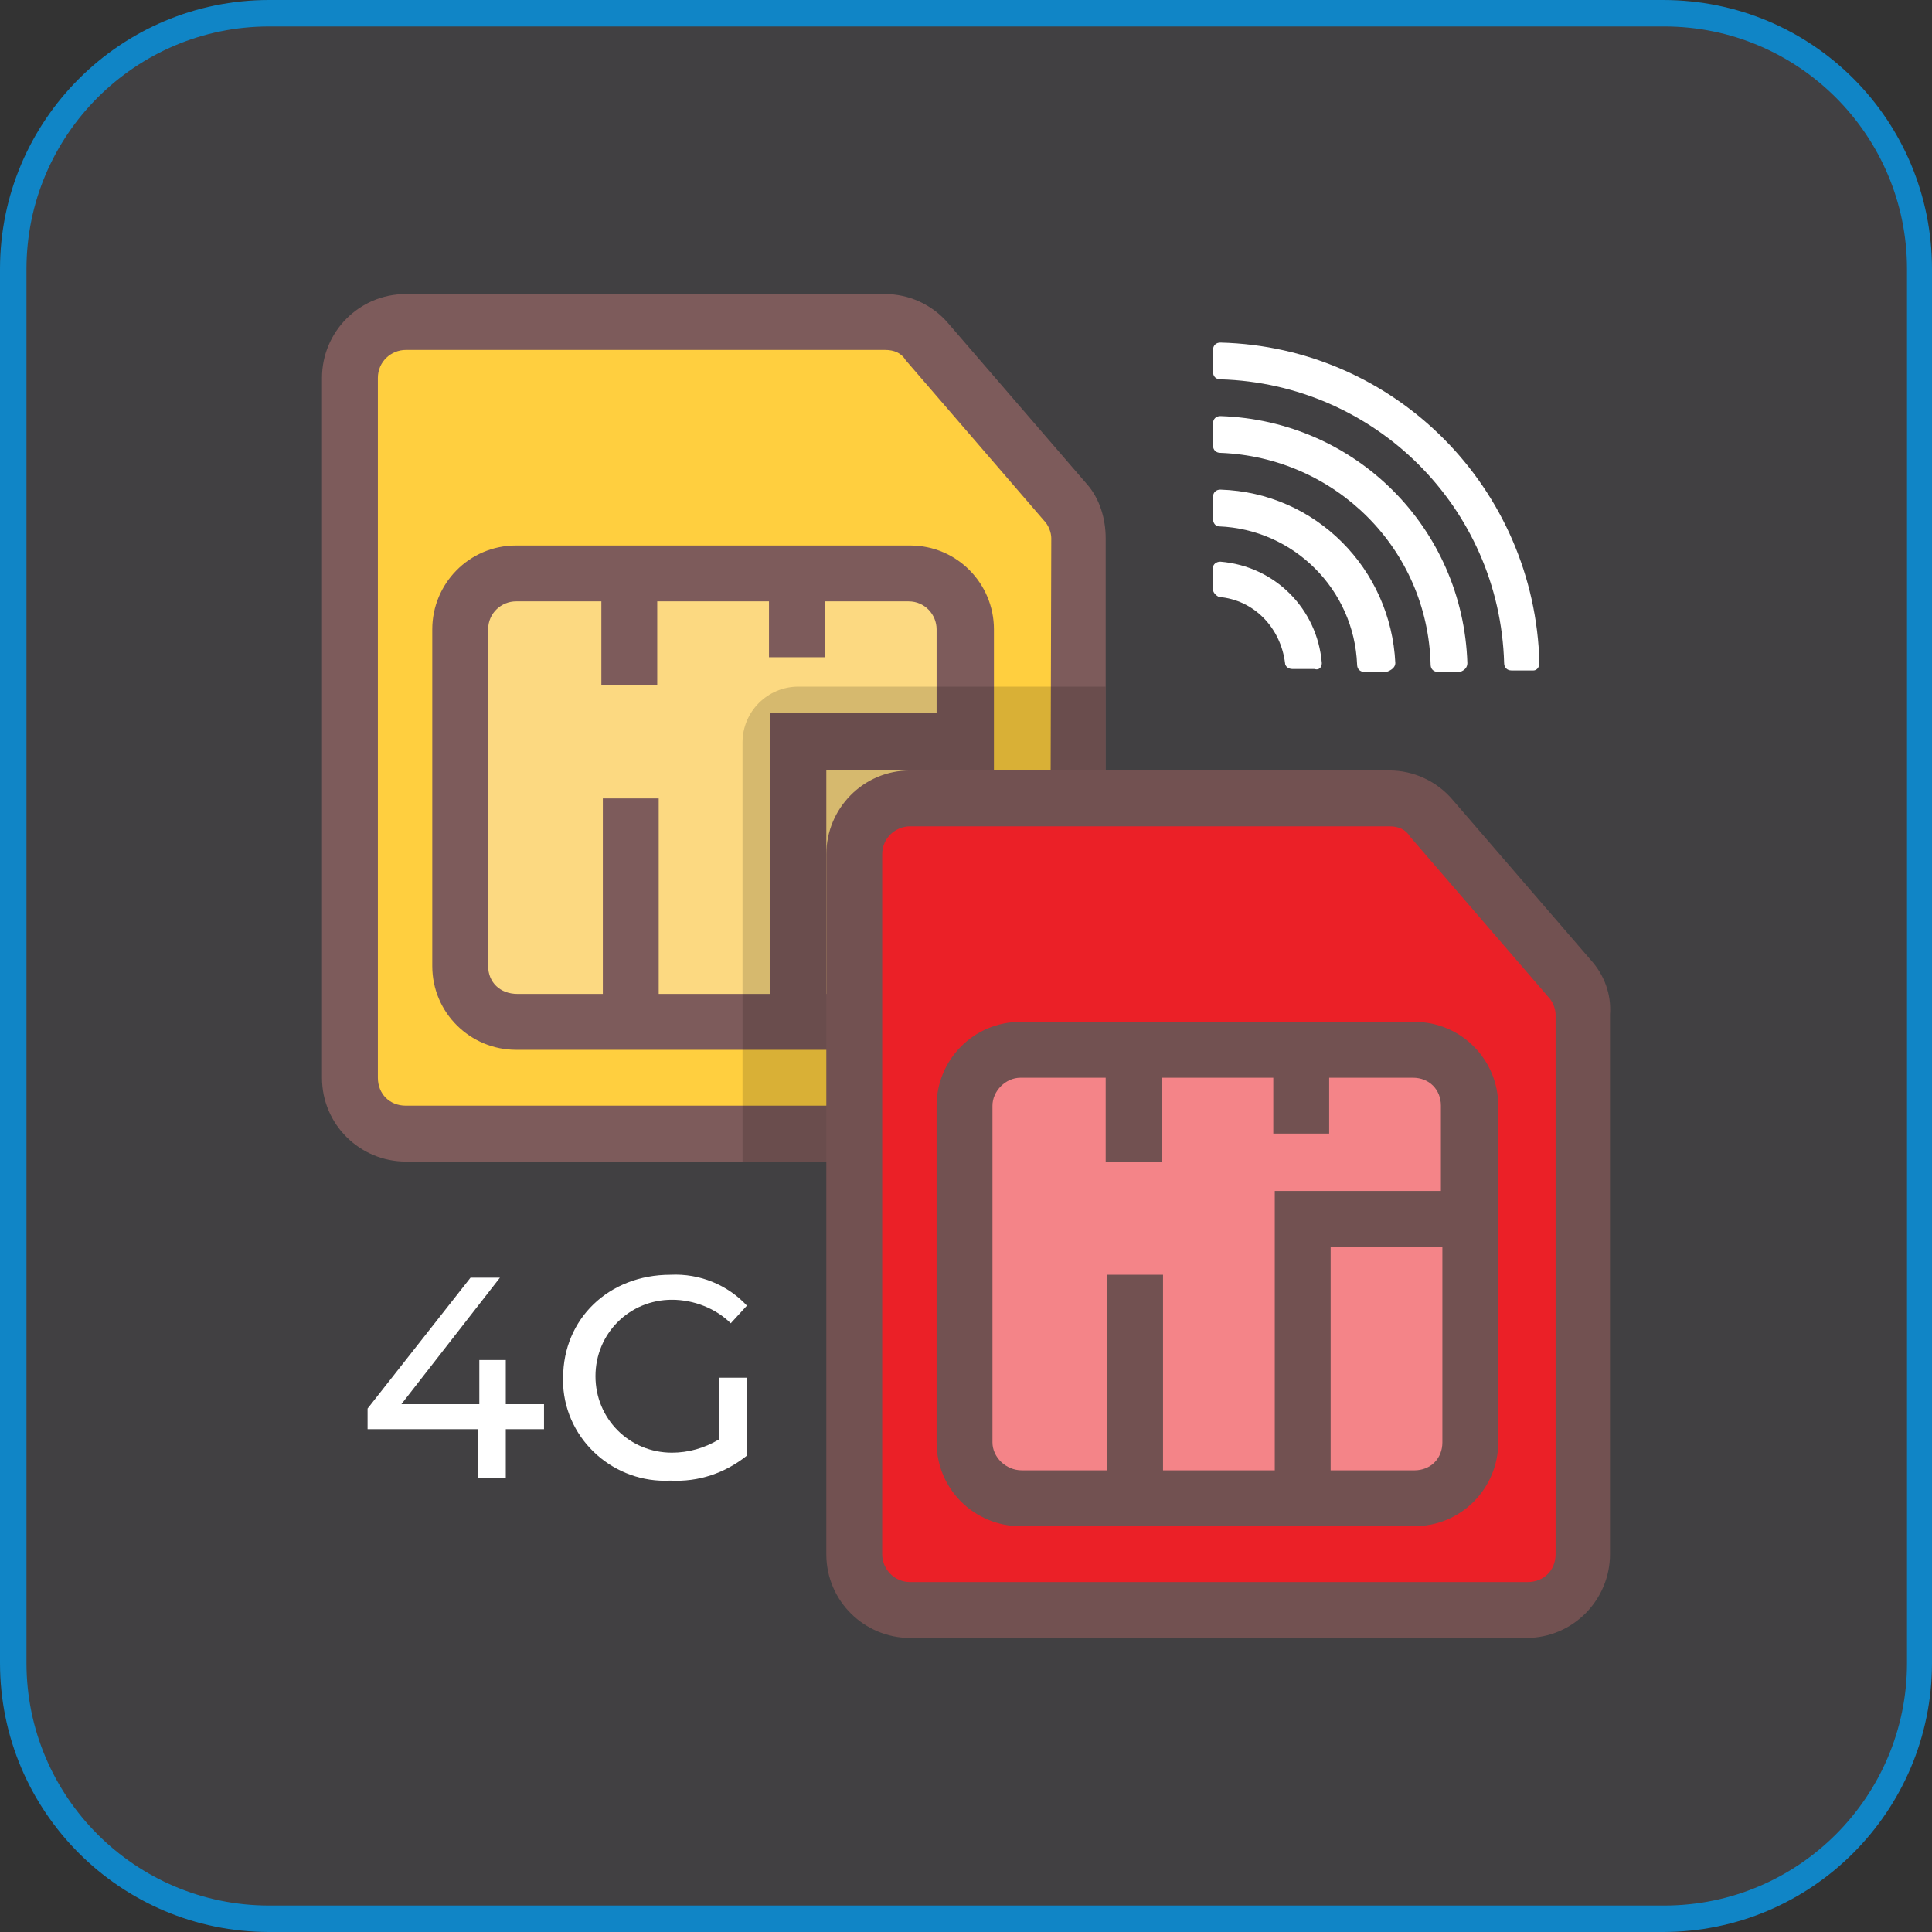 <?xml version="1.0" encoding="utf-8"?>
<!-- Generator: Adobe Illustrator 22.0.1, SVG Export Plug-In . SVG Version: 6.00 Build 0)  -->
<svg version="1.1" id="Layer_1" xmlns="http://www.w3.org/2000/svg" xmlns:xlink="http://www.w3.org/1999/xlink" x="0px" y="0px"
	 viewBox="0 0 131.4 131.4" style="enable-background:new 0 0 131.4 131.4;" xml:space="preserve">
<rect x="0" y="0" width="131.4" height="131.4" fill="#333333" stroke="none"/>
<style type="text/css">
	.st0{fill:#414042;}
	.st1{fill:#1085C6;}
	.st2{fill:#FFCF3F;}
	.st3{fill:#FCD981;}
	.st4{fill:#7D5B5B;}
	.st5{clip-path:url(#SVGID_2_);}
	.st6{opacity:0.15;}
	.st7{fill:#EB2027;}
	.st8{fill:#F48488;}
	.st9{fill:#725151;}
	.st10{fill:#FFFFFF;}
</style>
<title>iconedualchip4G</title>
<g>
	<g id="DUAL_CHIP">
		<path class="st0" d="M18.3,0.9h94.9c9.6,0,17.4,7.8,17.4,17.4v94.9c0,9.6-7.8,17.4-17.4,17.4H18.3c-9.6,0-17.4-7.8-17.4-17.4V18.3
			C0.9,8.7,8.7,0.9,18.3,0.9z"/>
		<path class="st1" d="M113.2,1.8c9.1,0,16.5,7.4,16.5,16.5v94.8c0,9.1-7.4,16.5-16.5,16.5H18.3c-9.1,0-16.5-7.4-16.5-16.5V18.3
			c0-9.1,7.4-16.5,16.5-16.5H113.2 M113.1,0H18.3C8.2,0,0,8.2,0,18.3v94.8c0,10.1,8.2,18.3,18.3,18.3c0,0,0,0,0,0h94.8
			c10.1,0,18.3-8.2,18.3-18.3v0V18.3C131.4,8.2,123.3,0,113.1,0C113.2,0,113.2,0,113.1,0z"/>
		<path class="st2" d="M72.4,34.1L63,23.2c-0.7-0.8-1.8-1.3-2.9-1.3H27.6c-2.1,0-3.8,1.7-3.8,3.8v47.7c0,2.1,1.7,3.8,3.8,3.8h41.9
			c2.1,0,3.8-1.7,3.8-3.8V36.6C73.3,35.7,73,34.8,72.4,34.1z"/>
		<path class="st3" d="M35.1,39h26.8c2.1,0,3.8,1.7,3.8,3.8c0,0,0,0,0,0v22.9c0,2.1-1.7,3.8-3.8,3.8c0,0,0,0,0,0H35.1
			c-2.1,0-3.8-1.7-3.8-3.8V42.8C31.3,40.7,33,39,35.1,39C35.1,39,35.1,39,35.1,39z"/>
		<path class="st4" d="M73.9,32.9L64.5,22c-1.1-1.3-2.7-2-4.3-2H27.6c-3.2,0-5.7,2.6-5.7,5.7v47.6c0,3.2,2.6,5.7,5.7,5.7h41.9
			c3.2,0,5.7-2.6,5.7-5.7V36.6C75.2,35.3,74.8,33.9,73.9,32.9z M71.4,73.3c0,1-0.9,1.9-1.9,1.9c0,0,0,0,0,0H27.6
			c-1.1,0-1.9-0.8-1.9-1.9V25.7c0-1.1,0.9-1.9,1.9-1.9h32.6c0.6,0,1.1,0.2,1.4,0.7L71,35.4c0.3,0.3,0.5,0.8,0.5,1.2L71.4,73.3z"/>
		<path class="st4" d="M61.9,37.1H35.1c-3.2,0-5.7,2.6-5.7,5.7v22.9c0,3.2,2.6,5.7,5.7,5.7h26.8c3.2,0,5.7-2.6,5.7-5.7V42.8
			C67.6,39.7,65.1,37.1,61.9,37.1z M33.2,65.7V42.8c0-1.1,0.9-1.9,1.9-1.9h5.8v5.7h3.8v-5.7h7.6v3.8h3.8v-3.8h5.7
			c1.1,0,1.9,0.9,1.9,1.9v5.7H52.4v19.1h-7.6V54.3h-3.8v13.3h-5.8C34,67.6,33.2,66.8,33.2,65.7z M61.9,67.6h-5.7V52.4h7.6v13.3
			C63.8,66.8,63,67.6,61.9,67.6z"/>
		<g>
			<defs>
				<path id="SVGID_1_" d="M73.9,32.9L64.5,22c-1.1-1.3-2.7-2-4.3-2H27.6c-3.2,0-5.7,2.6-5.7,5.7v47.6c0,3.2,2.6,5.7,5.7,5.7h41.9
					c3.2,0,5.7-2.6,5.7-5.7V36.6C75.2,35.3,74.8,33.9,73.9,32.9z"/>
			</defs>
			<clipPath id="SVGID_2_">
				<use xlink:href="#SVGID_1_"  style="overflow:visible;"/>
			</clipPath>
			<g class="st5">
				<g class="st6">
					<path d="M99.1,58.9L89.7,48c-0.7-0.8-1.8-1.3-2.9-1.3H54.3c-2.1,0-3.8,1.7-3.8,3.8v47.6c0,2.1,1.7,3.8,3.8,3.8h41.9
						c2.1,0,3.8-1.7,3.8-3.8V61.4C100,60.5,99.7,59.6,99.1,58.9L99.1,58.9z"/>
				</g>
			</g>
		</g>
		<path class="st7" d="M106.7,66.6l-9.4-10.9c-0.7-0.8-1.8-1.3-2.9-1.3H61.9c-2.1,0-3.8,1.7-3.8,3.8c0,0,0,0,0,0v47.7
			c0,2.1,1.7,3.8,3.8,3.8c0,0,0,0,0,0h41.9c2.1,0,3.8-1.7,3.8-3.8V69C107.7,68.1,107.3,67.2,106.7,66.6L106.7,66.6z"/>
		<path class="st8" d="M69.4,71.4h26.8c2.1,0,3.8,1.7,3.8,3.8v22.9c0,2.1-1.7,3.8-3.8,3.8H69.4c-2.1,0-3.8-1.7-3.8-3.8V75.2
			C65.6,73.1,67.3,71.4,69.4,71.4z"/>
		<path class="st9" d="M108.2,65.3l-9.4-10.9c-1.1-1.3-2.7-2-4.3-2H61.9c-3.2,0-5.7,2.6-5.7,5.7v47.6c0,3.2,2.6,5.7,5.7,5.7h41.9
			c3.2,0,5.7-2.6,5.7-5.7V69C109.6,67.6,109.1,66.3,108.2,65.3L108.2,65.3z M105.8,105.7c0,1.1-0.8,1.9-1.9,1.9H61.9
			c-1.1,0-1.9-0.9-1.9-1.9V58.1c0-1.1,0.9-1.9,1.9-1.9h32.6c0.6,0,1.1,0.2,1.4,0.7l9.4,10.9c0.3,0.3,0.5,0.8,0.5,1.2V105.7z"/>
		<path class="st9" d="M96.2,69.5H69.4c-3.2,0-5.7,2.6-5.7,5.7v22.9c0,3.2,2.6,5.7,5.7,5.7h26.8c3.2,0,5.7-2.6,5.7-5.7V75.2
			C101.9,72.1,99.4,69.5,96.2,69.5z M67.5,98.1V75.2c0-1,0.9-1.9,1.9-1.9l0,0h5.8v5.7h3.8v-5.7h7.6v3.8h3.8v-3.8h5.7
			c1.1,0,1.9,0.8,1.9,1.9V81H86.7v19h-7.6V86.7h-3.8V100h-5.8C68.4,100,67.5,99.1,67.5,98.1L67.5,98.1L67.5,98.1z M96.2,100h-5.7
			V84.8h7.6v13.3C98.1,99.2,97.3,100,96.2,100L96.2,100z"/>
		<path class="st10" d="M37,97.2h-2.6v3.3h-1.9v-3.3H25v-1.4l7-8.9h2l-6.7,8.6h5.3v-3h1.8v3H37V97.2z"/>
		<path class="st10" d="M48.9,93.7h1.9V99c-1.5,1.2-3.3,1.8-5.2,1.7c-3.8,0.2-7.1-2.7-7.3-6.5c0-0.2,0-0.3,0-0.5c0-4,3.1-7,7.3-7
			c2-0.1,3.9,0.7,5.2,2.1L49.7,90c-1-1-2.5-1.6-4-1.6c-2.9,0-5.2,2.3-5.2,5.2c0,2.9,2.3,5.2,5.2,5.2c0,0,0,0,0,0
			c1.1,0,2.2-0.3,3.2-0.9L48.9,93.7z"/>
		<path class="st10" d="M89.9,45.1c-0.3-3.7-3.2-6.6-6.9-6.9c-0.3,0-0.5,0.2-0.5,0.4c0,0,0,0,0,0v1.5c0,0.2,0.2,0.4,0.4,0.5
			c2.4,0.2,4.2,2.1,4.5,4.5c0,0.2,0.2,0.4,0.5,0.4h1.5C89.7,45.6,89.9,45.4,89.9,45.1C89.9,45.1,89.9,45.1,89.9,45.1z"/>
		<path class="st10" d="M94.9,45.1c-0.3-6.4-5.4-11.6-11.9-11.8c-0.3,0-0.5,0.2-0.5,0.5c0,0,0,0,0,0v1.5c0,0.3,0.2,0.5,0.4,0.5
			c5.1,0.2,9.2,4.3,9.4,9.4c0,0.3,0.2,0.5,0.5,0.5h1.5C94.6,45.6,94.9,45.4,94.9,45.1C94.9,45.1,94.9,45.1,94.9,45.1z"/>
		<path class="st10" d="M99.8,45.1c-0.3-9.2-7.6-16.5-16.8-16.8c-0.3,0-0.5,0.2-0.5,0.5c0,0,0,0,0,0v1.5c0,0.3,0.2,0.5,0.5,0.5
			c7.8,0.3,14.1,6.5,14.3,14.4c0,0.3,0.2,0.5,0.5,0.5h1.5C99.6,45.6,99.8,45.4,99.8,45.1C99.8,45.1,99.8,45.1,99.8,45.1z"/>
		<path class="st10" d="M104.7,45.1c-0.3-11.9-9.8-21.5-21.7-21.8c-0.3,0-0.5,0.2-0.5,0.5c0,0,0,0,0,0v1.5c0,0.3,0.2,0.5,0.5,0.5
			c10.5,0.3,19,8.7,19.3,19.3c0,0.3,0.2,0.5,0.5,0.5h1.5C104.5,45.6,104.7,45.4,104.7,45.1C104.7,45.1,104.7,45.1,104.7,45.1z"/>
	</g>
</g>
</svg>
